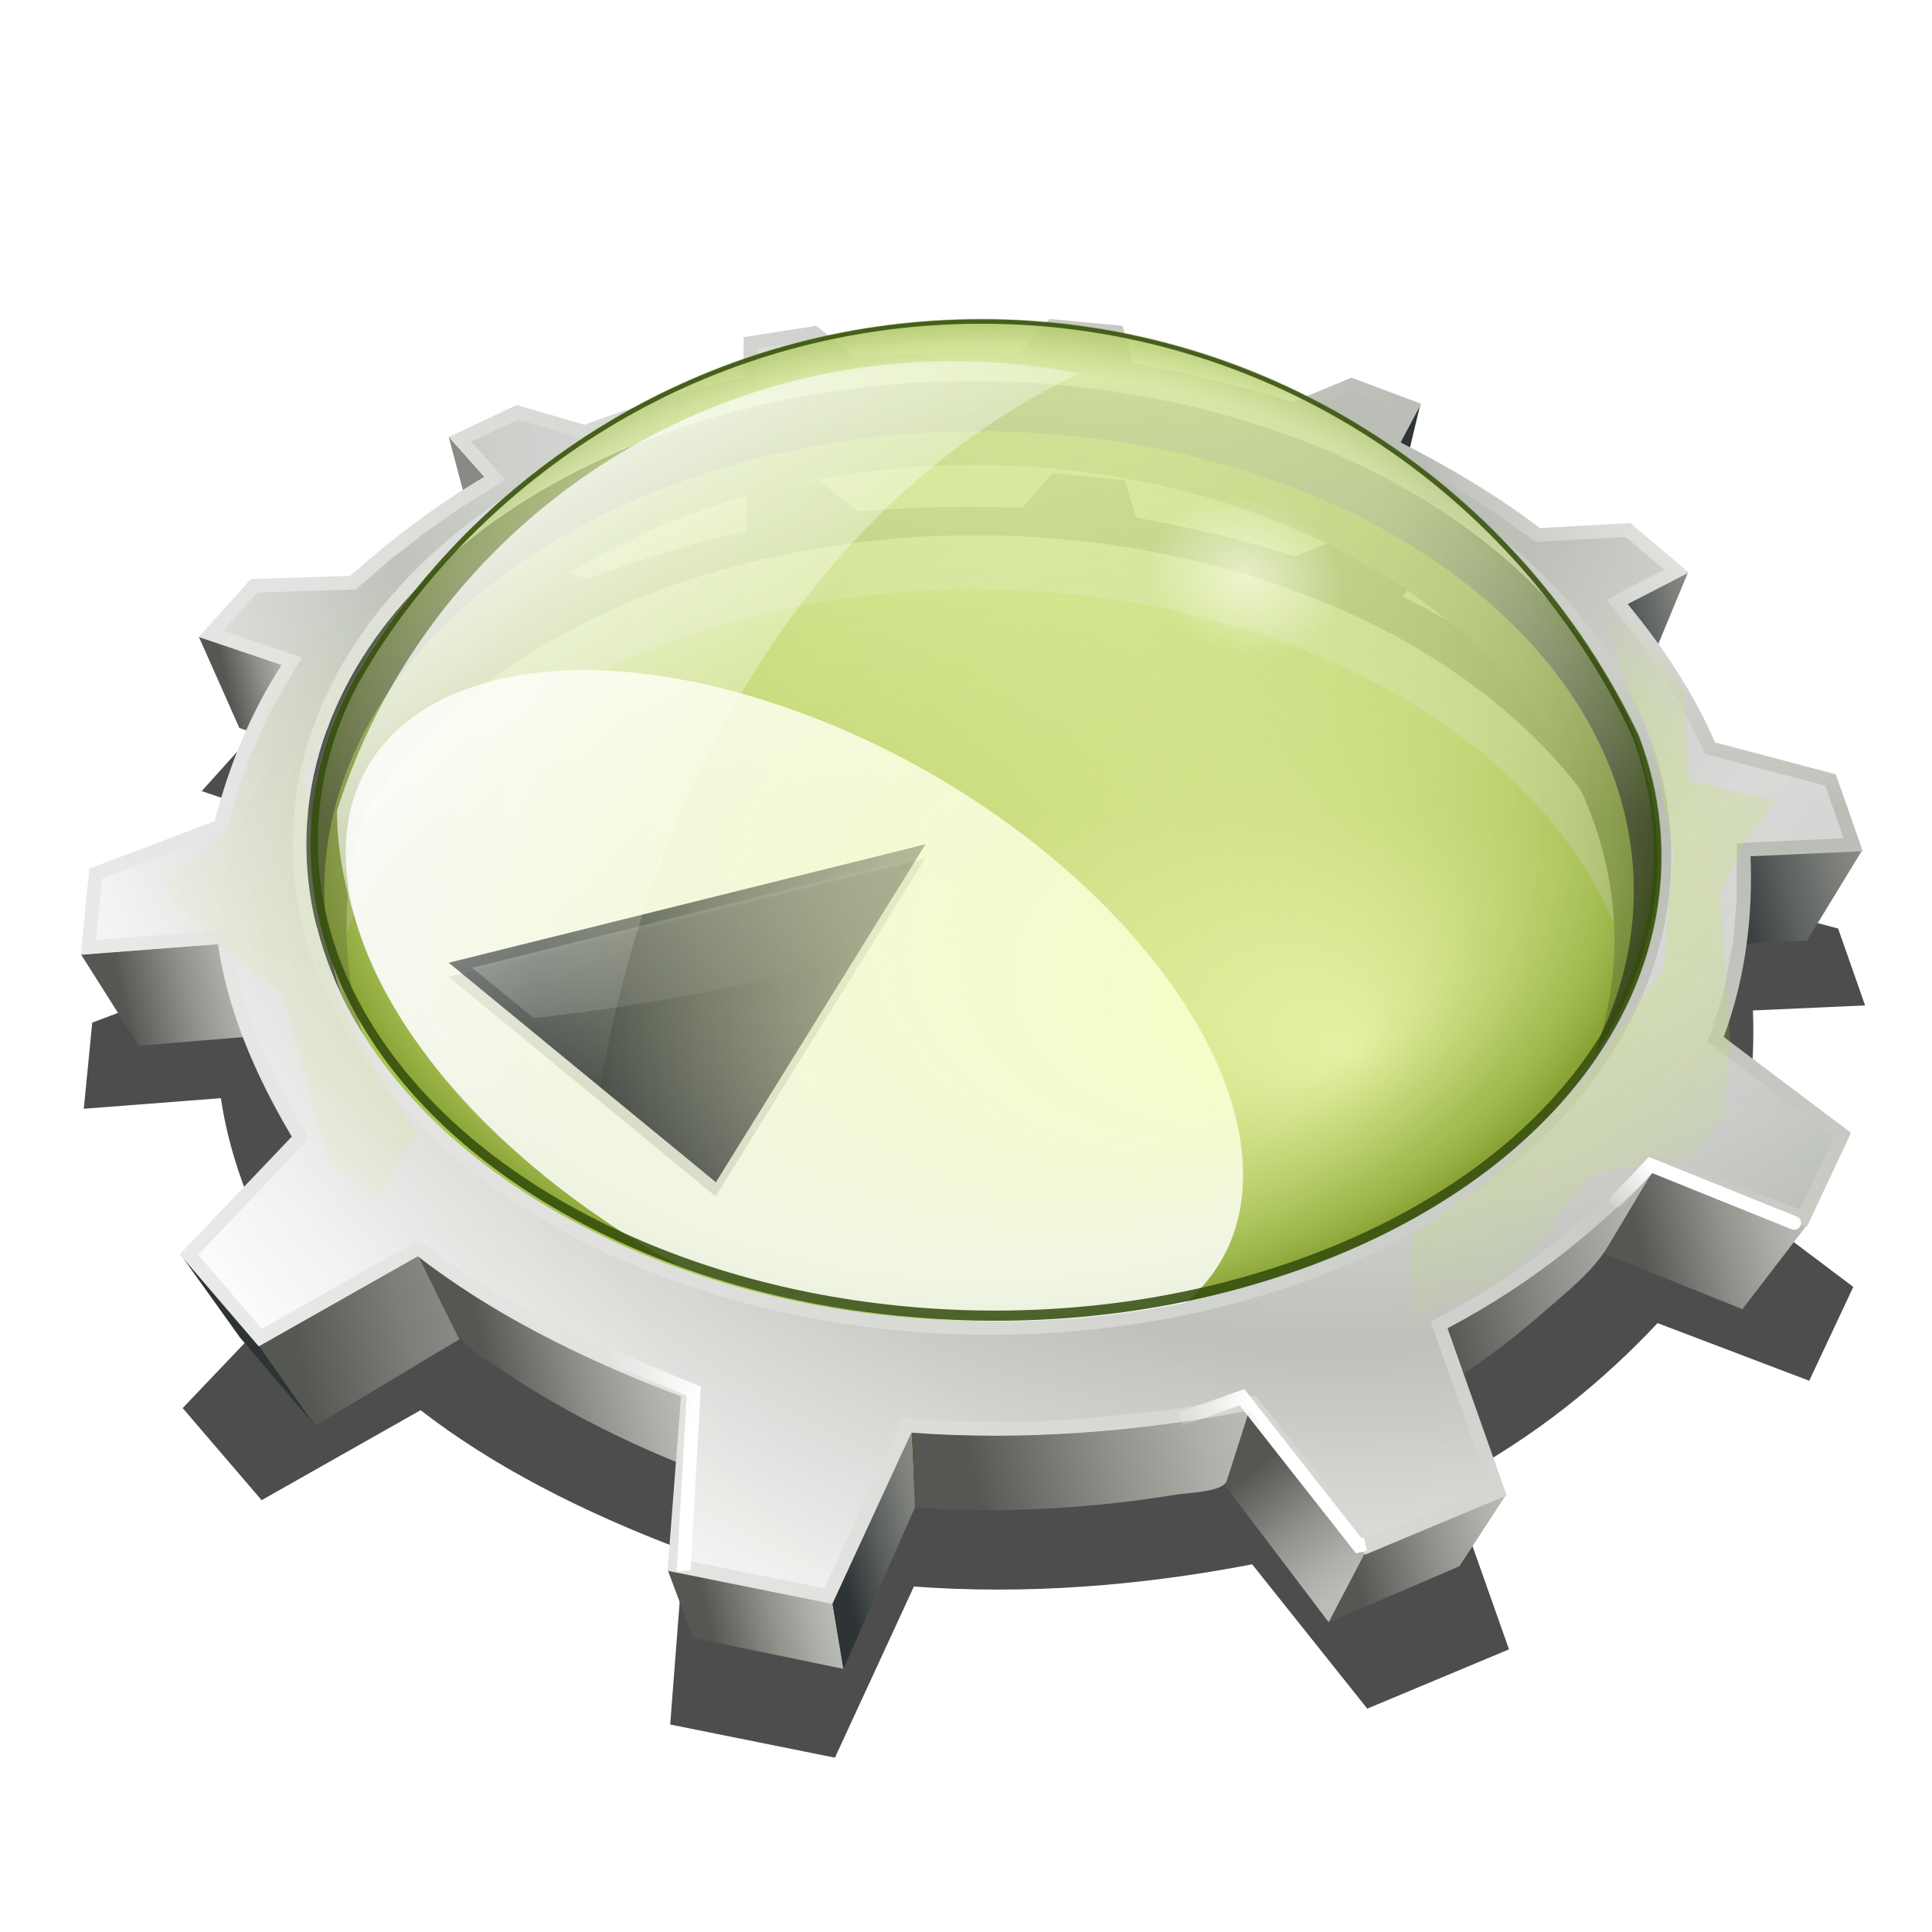 <?xml version="1.0" encoding="UTF-8" standalone="no"?>
<!-- Created with Inkscape (http://www.inkscape.org/) -->
<svg height="128" width="128" xmlns="http://www.w3.org/2000/svg" xmlns:xlink="http://www.w3.org/1999/xlink">
  <defs>
    <linearGradient id="linearGradient12009">
      <stop offset="0" stop-color="#fefefe"/>
      <stop offset="1" stop-color="#fefefe" stop-opacity="0"/>
    </linearGradient>
    <linearGradient id="linearGradient4560">
      <stop offset="0" stop-color="#edffb5" stop-opacity="0"/>
      <stop offset=".903" stop-color="#a2b85a" stop-opacity=".196"/>
      <stop offset="1" stop-color="#577200" stop-opacity=".397"/>
    </linearGradient>
    <linearGradient id="linearGradient4178">
      <stop offset="0" stop-color="#fff"/>
      <stop offset="1" stop-color="#fff" stop-opacity="0"/>
    </linearGradient>
    <linearGradient id="lg1">
      <stop offset=".183" stop-color="#2e3436"/>
      <stop offset=".539" stop-color="#5c605e"/>
      <stop offset=".836" stop-color="#7c7f7a"/>
      <stop offset="1" stop-color="#888a85"/>
    </linearGradient>
    <linearGradient id="linearGradient15639" gradientUnits="userSpaceOnUse" x1="111.583" x2="120.409" xlink:href="#lg1" y1="62.622" y2="62.622"/>
    <linearGradient id="lg2">
      <stop offset=".183" stop-color="#555753"/>
      <stop offset=".227" stop-color="#5c5e5a"/>
      <stop offset=".583" stop-color="#8f918b"/>
      <stop offset=".852" stop-color="#aeb1aa"/>
      <stop offset="1" stop-color="#babdb6"/>
    </linearGradient>
    <linearGradient id="linearGradient15641" gradientUnits="userSpaceOnUse" x1="13.747" x2="20.19" xlink:href="#lg2" y1="43.694" y2="43.694"/>
    <linearGradient id="linearGradient15643" gradientUnits="userSpaceOnUse" x1="114.986" x2="128" xlink:href="#lg1" y1="83.816" y2="83.816"/>
    <linearGradient id="linearGradient15645" gradientUnits="userSpaceOnUse" x1="0" x2="11.768" xlink:href="#lg2" y1="63.398" y2="63.398"/>
    <linearGradient id="linearGradient15647" gradientUnits="userSpaceOnUse" x1="102.827" x2="117.675" xlink:href="#lg2" y1="106.597" y2="106.597"/>
    <linearGradient id="linearGradient15649" gradientUnits="userSpaceOnUse" x1="86.367" x2="107.906" xlink:href="#lg2" y1="107.231" y2="107.231"/>
    <linearGradient id="linearGradient15651" gradientUnits="userSpaceOnUse" x1="5.963" x2="20.277" y1="91.194" y2="91.194">
      <stop offset=".183" stop-color="#555753"/>
      <stop offset=".278" stop-color="#5c5e5a"/>
      <stop offset=".742" stop-color="#7c7e79"/>
      <stop offset="1" stop-color="#888a85"/>
    </linearGradient>
    <linearGradient id="linearGradient15653" gradientUnits="userSpaceOnUse" x1="18.756" x2="35.311" xlink:href="#lg2" y1="96.171" y2="96.171"/>
    <linearGradient id="linearGradient15655" gradientUnits="userSpaceOnUse" x1="49.718" x2="75.081" xlink:href="#lg2" y1="111.514" y2="111.514"/>
    <linearGradient id="linearGradient15657" gradientUnits="userSpaceOnUse" x1="73.484" x2="78.917" xlink:href="#lg2" y1="113.162" y2="125.339"/>
    <linearGradient id="linearGradient15659" gradientUnits="userSpaceOnUse" x1="77.079" x2="91.842" xlink:href="#lg2" y1="124.479" y2="124.479"/>
    <linearGradient id="linearGradient15661" gradientUnits="userSpaceOnUse" x1="31.116" x2="42.23" xlink:href="#lg2" y1="117.554" y2="117.554"/>
    <linearGradient id="linearGradient15663" gradientUnits="userSpaceOnUse" x1="41.891" x2="50.731" xlink:href="#lg1" y1="114.73" y2="114.73"/>
    <radialGradient id="radialGradient15697" cx="98.134" cy="40.59" gradientTransform="matrix(.884 -.212 .212 .884 -7.133 11.11)" gradientUnits="userSpaceOnUse" r="104.478">
      <stop offset=".183" stop-color="#babdb6"/>
      <stop offset=".313" stop-color="#d2d3d1"/>
      <stop offset=".396" stop-color="#ddd"/>
      <stop offset=".478" stop-color="#d8d9d8"/>
      <stop offset=".579" stop-color="#caccc8"/>
      <stop offset=".663" stop-color="#babdb6"/>
      <stop offset=".776" stop-color="#d6d7d3"/>
      <stop offset=".92" stop-color="#f4f4f3"/>
      <stop offset="1" stop-color="#fff"/>
    </radialGradient>
    <radialGradient id="radialGradient15700" cx="129.541" cy="52.301" gradientTransform="matrix(.884 -.212 .212 .884 -7.133 11.11)" gradientUnits="userSpaceOnUse" r="144.167">
      <stop offset="0" stop-color="#eeeeec"/>
      <stop offset=".046" stop-color="#e9e9e7"/>
      <stop offset=".103" stop-color="#dadbd7"/>
      <stop offset=".167" stop-color="#c2c4be"/>
      <stop offset=".183" stop-color="#babdb6"/>
      <stop offset=".31" stop-color="#c4c6c0"/>
      <stop offset=".754" stop-color="#e2e3e0"/>
      <stop offset="1" stop-color="#eeeeec"/>
    </radialGradient>
    <linearGradient id="linearGradient15703" gradientTransform="matrix(.884 -.212 .212 .884 -7.133 11.11)" gradientUnits="userSpaceOnUse" x1="30.963" x2="105.869" y1="39.531" y2="92.38">
      <stop offset=".183" stop-color="#555753"/>
      <stop offset=".239" stop-color="#5c5e5a"/>
      <stop offset=".516" stop-color="#7c7e79"/>
      <stop offset=".669" stop-color="#888a85"/>
      <stop offset="1" stop-color="#2e3436"/>
    </linearGradient>
    <filter id="filter4156" height="1.13" width="1.369" x="-.184" y="-.065">
      <feGaussianBlur stdDeviation=".365"/>
    </filter>
    <filter id="filter4160" height="1.148" width="1.275" x="-.137" y="-.074">
      <feGaussianBlur stdDeviation=".415"/>
    </filter>
    <linearGradient id="linearGradient4176" gradientUnits="userSpaceOnUse" x1="36.5" x2="30" xlink:href="#linearGradient4178" y1="97.375" y2="94.125"/>
    <linearGradient id="linearGradient4184" gradientUnits="userSpaceOnUse" x1="75.5" x2="69.5" xlink:href="#linearGradient4178" y1="108.25" y2="109.5"/>
    <linearGradient id="linearGradient4194" gradientUnits="userSpaceOnUse" x1="104.152" x2="108.334" y1="100.688" y2="98.39">
      <stop offset="0" stop-color="#fff" stop-opacity="0"/>
      <stop offset="1" stop-color="#fff"/>
    </linearGradient>
    <filter id="filter4196" height="1.265" width="1.151" x="-.075" y="-.133">
      <feGaussianBlur stdDeviation=".436"/>
    </filter>
    <filter id="filter4507">
      <feGaussianBlur stdDeviation="1.828"/>
    </filter>
    <linearGradient id="linearGradient4544" gradientUnits="userSpaceOnUse" x1="73.686" x2="73.686" y1="17.985" y2="54.4">
      <stop offset="0" stop-color="#edffb5"/>
      <stop offset="1" stop-color="#edffb5" stop-opacity="0"/>
    </linearGradient>
    <radialGradient id="radialGradient4566" cx="65.07" cy="53.69" gradientTransform="matrix(.961 0 0 .713 2.786 16.041)" gradientUnits="userSpaceOnUse" r="46.562" xlink:href="#linearGradient4560"/>
    <filter id="filter4640" color-interpolation-filters="sRGB">
      <feGaussianBlur stdDeviation=".705"/>
    </filter>
    <linearGradient id="linearGradient4746" gradientUnits="userSpaceOnUse" x1="29.727" x2="61.316" xlink:href="#lg1" y1="67.13" y2="67.13"/>
    <linearGradient id="linearGradient4748" gradientUnits="userSpaceOnUse" x1="7.455" x2="49.485" xlink:href="#linearGradient12009" y1="18.404" y2="67.312"/>
    <linearGradient id="linearGradient10784" gradientTransform="matrix(.817 0 0 .814 9.918 21.711)" gradientUnits="userSpaceOnUse" x1="26.243" x2="61.184" xlink:href="#linearGradient4178" y1="3.946" y2="39.024"/>
    <filter id="filter12017" height="1.205" width="1.17" x="-.085" y="-.102">
      <feGaussianBlur stdDeviation=".489"/>
    </filter>
    <radialGradient id="radialGradient12023" cx="86.09" cy="48.804" gradientTransform="matrix(1 0 0 .821 0 8.76)" gradientUnits="userSpaceOnUse" r="6.894" xlink:href="#linearGradient12009"/>
    <radialGradient id="radialGradient12033" cx="65.07" cy="53.94" fx="93.001" fy="77.308" gradientTransform="matrix(.872 0 0 .647 8.281 19.705)" gradientUnits="userSpaceOnUse" r="46.562">
      <stop offset="0" stop-color="#f7ffb9"/>
      <stop offset="1" stop-color="#f7ffb9" stop-opacity="0"/>
    </radialGradient>
    <filter id="filter12059" height="1.268" width="1.612" x="-.306" y="-.134">
      <feGaussianBlur stdDeviation="2.525"/>
    </filter>
    <filter id="filter12087" height="1.334" width="1.232" x="-.116" y="-.167">
      <feGaussianBlur stdDeviation="4.66"/>
    </filter>
    <clipPath id="clipPath12125">
      <path d="m65.05-64.318c-17.462 0-32.84 8.926-41.812 22.469-.361.545-.691 1.097-1.031 1.656-.203.335-.398.692-.594 1.031-1.927 3.663-2.976 7.732-2.781 12.062.226 5.007 2.094 9.845 5.406 14.219 3.573 4.718 8.751 8.777 15.188 11.844 6.743 3.212 14.595 5.199 22.938 5.656 8.38.459 16.862-.647 24.688-3.438 7.492-2.671 13.369-6.517 17.531-11 3.866-4.165 6.171-8.796 7-13.469.741-4.174.299-8.371-1.219-12.344-8.038-16.948-25.308-28.688-45.312-28.688z"/>
    </clipPath>
    <radialGradient cx="65.07" cy="53.69" gradientTransform="matrix(1 0 0 .741 .3 -69.602)" gradientUnits="userSpaceOnUse" r="46.562" xlink:href="#linearGradient4560"/>
    <radialGradient id="radialGradient12138" cx="64.172" cy="61.531" fx="102.66" fy="44.958" gradientTransform="matrix(1 0 0 .534 0 28.703)" gradientUnits="userSpaceOnUse" r="61.732">
      <stop offset="0" stop-color="#c0ed32"/>
      <stop offset=".758" stop-color="#c0ed32" stop-opacity=".498"/>
      <stop offset="1" stop-color="#c0ed32" stop-opacity="0"/>
    </radialGradient>
    <filter id="filter4870">
      <feGaussianBlur stdDeviation=".811"/>
    </filter>
  </defs>
  <g>
    <path d="m111.902 51.041c.611.77 1.197 1.55 1.754 2.34.567.803 1.106 1.617 1.609 2.441.512.839.991 1.686 1.432 2.544.447.874.855 1.759 1.218 2.653l8.563 2.455 1.81 5.522-8.004.193c.019 1.025-.003 2.058-.067 3.096-.066 1.059-.178 2.122-.345 3.187-.17 1.085-.395 2.172-.684 3.255-.293 1.105-.651 2.206-1.082 3.298l8.93 7.019-3.278 6.626-10.726-4.331c-.971.992-1.996 1.973-3.083 2.935-1.102.977-2.268 1.935-3.501 2.863-1.252.944-2.574 1.855-3.971 2.727-1.415.883-2.906 1.725-4.48 2.514l3.968 12.002-10.192 4.019-7.994-10.457c-1.989.343-3.988.628-5.997.853-2.016.227-4.037.391-6.061.49-2.028.099-4.052.13-6.07.089-2.019-.04-4.025-.153-6.016-.341l-5.88 12.084-11.696-2.603 1.216-12.406c-1.79-.714-3.535-1.466-5.231-2.262-1.678-.785-3.304-1.612-4.87-2.481-1.548-.859-3.036-1.758-4.456-2.702-1.402-.931-2.736-1.903-3.994-2.919l-11.464 6.182-5.494-6.68 8.156-8.218c-.66-1.163-1.271-2.33-1.824-3.502-.543-1.151-1.03-2.306-1.455-3.468-.416-1.14-.771-2.286-1.058-3.437-.282-1.131-.498-2.268-.642-3.41l-9.788.553.728-6.126 9.004-3.199c.29-1.038.613-2.052.97-3.042.351-.971.735-1.92 1.155-2.845.412-.908.858-1.795 1.34-2.66.474-.848.983-1.678 1.527-2.487l-5.855-2.114 3.806-4.056 7.081-.078c.769-.657 1.549-1.3 2.343-1.922.782-.614 1.577-1.208 2.388-1.785.8-.567 1.614-1.117 2.447-1.647.821-.522 1.66-1.025 2.518-1.509l-2.472-2.888 4.892-2.184 4.793 1.514c.928-.325 1.862-.638 2.802-.938.933-.297 1.873-.58 2.823-.848.942-.264 1.894-.514 2.857-.747.957-.23 1.925-.444 2.908-.638l.083-2.848 5.192-.699 2.716 2.3c1.004-.061 2.003-.108 2.994-.141.99-.032 1.973-.05 2.95-.053.975-.003 1.945.01 2.909.038.964.03 1.924.075 2.878.138l2.185-2.427 5.181.596.724 2.679c.956.194 1.907.398 2.854.616.951.218 1.898.451 2.839.699.945.249 1.884.513 2.816.792.938.283 1.868.582 2.789.899l4.226-1.653 4.928 1.963-1.52 2.721c.837.449 1.671.912 2.496 1.391.835.484 1.663.984 2.48 1.503.825.525 1.64 1.069 2.441 1.633.81.573 1.606 1.166 2.384 1.782l6.442-.229 4.105 3.619-4.405 2.156zm-24.585 46.945c7.804-2.602 13.96-6.462 18.36-11.009 4.086-4.224 6.567-8.953 7.524-13.767.88-4.424.466-8.889-1.127-13.136-1.469-3.91-3.944-7.645-7.362-11.051-3.177-3.165-6.932-5.804-10.98-7.921-3.857-2.016-8.064-3.604-12.409-4.743-4.235-1.109-8.695-1.816-13.205-2.077-4.5-.262-9.161-.086-13.842.603-4.793.706-9.27 1.898-13.33 3.495-4.251 1.673-8.129 3.822-11.452 6.366-3.547 2.716-6.518 5.926-8.628 9.522-2.287 3.9-3.585 8.296-3.469 13.023.127 5.181 1.931 10.209 5.263 14.802 3.594 4.954 8.869 9.272 15.458 12.581 6.903 3.465 14.988 5.693 23.603 6.343 8.655.653 17.446-.314 25.596-3.032" fill-opacity=".699" filter="url(#filter4507)" transform="matrix(.929 -.019 .019 .929 3.077 4.953)"/>
    <path d="m87.317 97.985c7.804-2.602 13.96-6.462 18.36-11.009 4.086-4.224 6.567-8.953 7.524-13.767.88-4.424.466-8.889-1.127-13.136-1.469-3.91-3.944-7.645-7.362-11.051-3.177-3.165-6.932-5.804-10.98-7.921-3.857-2.016-8.064-3.604-12.409-4.743-4.235-1.109-8.695-1.816-13.205-2.077-4.5-.262-9.161-.086-13.842.603-4.793.706-9.27 1.898-13.33 3.495-4.251 1.673-8.129 3.822-11.452 6.366-3.547 2.716-6.518 5.926-8.628 9.522-2.287 3.9-3.585 8.296-3.469 13.023.127 5.181 1.931 10.209 5.263 14.802 3.594 4.954 8.869 9.272 15.458 12.581 6.903 3.465 14.988 5.693 23.603 6.343 8.655.653 17.446-.314 25.596-3.032" fill="#a9d700" fill-opacity=".699" filter="url(#filter12087)" transform="matrix(.902 -.019 .019 .902 4.831 9.455)"/>
    <g transform="matrix(.884 -.212 .212 .884 -7.133 11.11)">
      <polygon fill="#2e3436" points="104.308 42.665 101.443 48.281 99.325 50.763 102.198 45.052 104.308 42.665"/>
      <polygon fill="#888a85" points="36.695 31.943 36.777 38.529 35.018 35.046 34.854 28.521 36.695 31.943"/>
      <polygon fill="url(#linearGradient15639)" points="120.409 59.164 116.31 64.8 111.584 66.079 115.541 60.359 120.409 59.164"/>
      <polygon fill="url(#linearGradient15641)" points="19.134 41.833 20.19 48.94 15.072 45.603 13.747 38.448 19.134 41.833"/>
      <polygon fill="url(#linearGradient15643)" points="128 81.855 122.553 87.325 114.986 85.897 119.965 80.308 128 81.855"/>
      <polygon fill="url(#linearGradient15645)" points="9.896 60.54 11.768 67.834 2.542 66.417 0 58.963 9.896 60.54"/>
      <polygon fill="url(#linearGradient15647)" points="117.675 107.509 111.716 112.342 102.827 106.038 107.906 100.851 117.675 107.509"/>
      <path d="m89.93 112.5c2.571-.895 5.072-1.971 7.479-3.241 1.925-1.016 4.29-2.069 5.826-3.639 1.557-1.59 3.113-3.18 4.67-4.77-5.071 3.334-10.566 5.782-16.386 7.467-.731.211-.976.221-1.414.753-.458.557-.916 1.113-1.375 1.669-.788.958-1.576 1.915-2.364 2.872 1.202-.325 2.387-.704 3.563-1.111" fill="url(#linearGradient15649)"/>
      <polygon fill="#2e3436" points="5.963 89.723 8.584 96.346 4.754 88.811 1.929 81.856 5.963 89.723"/>
      <polygon fill="url(#linearGradient15651)" points="18.756 86.042 20.277 92.667 8.584 96.346 5.963 89.723 18.756 86.042"/>
      <path d="m20.096 91.875c.339 1.479 1.732 2.686 2.722 3.767 1.17 1.278 2.399 2.502 3.674 3.675 2.762 2.541 5.734 4.849 8.819 6.982-.058-1.205-.116-2.41-.173-3.615-.032-.656-.063-1.313-.095-1.971-.016-.327.032-.253-.306-.483-.682-.465-1.358-.937-2.029-1.417-5.135-3.664-9.987-7.841-13.951-12.771.447 1.944.892 3.889 1.339 5.833" fill="url(#linearGradient15653)"/>
      <path d="m49.826 112.358c6.054 1.926 12.354 3.044 18.685 3.51.816.061 3.307.613 3.762-.142.252-.418.504-.835.755-1.253.685-1.135 1.369-2.27 2.054-3.404-8.236-.359-16.485-1.655-24.349-4.162-.173.917-.347 1.833-.521 2.75-.09.479-.746 2.254-.385 2.701" fill="url(#linearGradient15655)"/>
      <polygon fill="url(#linearGradient15657)" points="80.79 123.251 77.079 127.505 72.062 116.073 75.081 111.069 80.79 123.251"/>
      <polygon fill="url(#linearGradient15659)" points="91.842 121.454 87.285 125.751 77.079 127.505 80.79 123.251 91.842 121.454"/>
      <polygon fill="url(#linearGradient15661)" points="42.23 117.696 41.891 122.554 31.767 117.806 31.116 112.553 42.23 117.696"/>
      <polygon fill="url(#linearGradient15663)" points="50.731 106.907 49.707 112.322 41.891 122.554 42.23 117.696 50.731 106.907"/>
    </g>
    <path d="m106.091 44.325c-5.899-9.456-16.723-14.964-27.282-17.439-10.758-2.521-22.324-2.201-32.866 1.159-10.297 3.282-20.86 10.112-24.471 20.819-1.692 5.015-1.503 10.483.433 15.401.906 2.304 2.032 4.534 3.06 6.785.065.143.131.287.196.43-2.262-4.959-2.845-10.579-1.467-15.866 1.353-5.187 4.459-9.76 8.378-13.362 7.977-7.334 18.984-10.86 29.663-11.38 10.857-.528 22.209 2.005 31.299 8.111 9.177 6.164 15.856 16.661 13.422 28.029-.439 2.049-1.152 4.036-2.091 5.908 1.363-2.719 2.927-5.423 3.998-8.275 2.547-6.784 1.542-14.214-2.27-20.319" fill="url(#linearGradient15703)"/>
    <path d="m107.841 40.024c.582.704 1.142 1.418 1.675 2.141.542.736 1.059 1.482 1.542 2.238.492.77.953 1.548 1.38 2.337.433.803.829 1.618 1.183 2.442l8.005 2.118 1.788 5.097-7.435.333c.037.952.037 1.913-.003 2.878-.041.985-.125 1.975-.26 2.968-.138 1.012-.326 2.026-.573 3.038-.251 1.033-.563 2.063-.942 3.086l8.434 6.352-2.92 6.221-10.051-3.82c-.884.94-1.818 1.872-2.809 2.787-1.006.929-2.07 1.842-3.199 2.728-1.146.901-2.357 1.774-3.638 2.61-1.298.848-2.668 1.659-4.115 2.422l3.918 11.078-9.395 3.93-7.629-9.565c-1.841.357-3.694.66-5.557.908-1.869.249-3.745.441-5.623.571-1.883.13-3.764.198-5.64.199-1.877.001-3.744-.065-5.597-.202l-5.234 11.343-10.92-2.195.893-11.553c-1.677-.63-3.314-1.295-4.904-2.002-1.574-.698-3.102-1.435-4.574-2.213-1.455-.769-2.855-1.576-4.193-2.426-1.32-.838-2.579-1.717-3.768-2.637l-10.536 5.965-5.234-6.103 7.423-7.794c-.636-1.068-1.226-2.141-1.762-3.22-.527-1.059-1.002-2.124-1.418-3.196-.408-1.051-.761-2.11-1.049-3.174-.284-1.045-.506-2.098-.662-3.157l-9.086.701.56-5.708 8.307-3.145c.249-.97.53-1.919.843-2.846.307-.909.646-1.799 1.019-2.666.365-.852.763-1.684 1.195-2.498.424-.797.881-1.578 1.371-2.34l-5.482-1.853 3.459-3.842 6.579-.208c.702-.626 1.414-1.238 2.141-1.831.715-.586 1.443-1.153 2.186-1.704.732-.542 1.479-1.069 2.242-1.577.753-.501 1.523-.985 2.312-1.45l-2.353-2.637 4.504-2.123 4.484 1.315c.856-.32 1.718-.629 2.586-.925.861-.294 1.73-.575 2.607-.842.871-.263 1.75-.514 2.641-.748.885-.232 1.781-.449 2.69-.649l.022-2.648 4.811-.749 2.568 2.085c.932-.076 1.86-.138 2.78-.188.919-.048 1.833-.085 2.741-.106.906-.022 1.808-.028 2.704-.02.896.009 1.79.033 2.678.073l1.984-2.297 4.827.455.724 2.476c.892.162 1.78.333 2.664.518.888.185 1.773.383 2.652.595.883.213 1.761.44 2.632.682.877.245 1.747.505 2.609.782l3.896-1.617 4.618 1.73-1.361 2.558c.787.402 1.571.816 2.347 1.245.785.434 1.564.883 2.333 1.349.777.472 1.545.963 2.299 1.471.764.517 1.515 1.053 2.25 1.61l5.983-.336 3.884 3.284-4.052 2.088zm-21.949 44.099c7.203-2.568 12.85-6.273 16.852-10.583 3.717-4.004 5.932-8.446 6.729-12.938.733-4.128.263-8.27-1.299-12.187-1.44-3.606-3.811-7.03-7.053-10.129-3.013-2.88-6.553-5.261-10.356-7.151-3.623-1.8-7.563-3.195-11.623-4.17-3.957-.949-8.115-1.522-12.312-1.677-4.187-.157-8.516.096-12.853.826-4.441.747-8.579 1.941-12.322 3.503-3.918 1.636-7.481 3.707-10.521 6.136-3.245 2.592-5.945 5.632-7.836 9.014-2.051 3.668-3.173 7.779-2.975 12.169.217 4.813 1.99 9.451 5.174 13.656 3.435 4.536 8.42 8.448 14.607 11.396 6.482 3.088 14.038 5.004 22.057 5.443 8.056.442 16.207-.625 23.73-3.308" fill="url(#radialGradient15700)"/>
    <path d="m50.151 25.699-3.363.811-2.609.739-2.577.832-2.84 1.016-.296-.079s-3.584-1.051-4.152-1.218c-.399.188-1.948.918-3.09 1.456.697.781 2.259 2.532 2.259 2.532l-3.203 2.01-2.205 1.55-2.15 1.677c-.002.001-2.355 2.015-2.355 2.015l-.333.022s-5.505.174-6.191.196c-.316.351-1.384 1.537-2.275 2.527 1.517.513 5.23 1.768 5.23 1.768l-1.917 3.271-1.162 2.429c0.0 0-.993 2.599-.993 2.599l-.952 3.213-.431.192s-6.853 2.594-7.779 2.945c-.071.721-.276 2.82-.399 4.067 1.678-.13 8.851-.683 8.851-.683l.123.84c.11.745.256 1.503.438 2.26.063.264.131.528.202.791l1.019 3.083 1.385 3.12 2.048 3.742-.442.509s-5.888 6.184-6.856 7.199c.773.902 3.5 4.082 4.211 4.911 1.146-.649 10.411-5.894 10.411-5.894l.478.37c1.146.887 2.39 1.757 3.699 2.588 1.285.817 2.675 1.621 4.13 2.39l4.517 2.185c.001.001 5.47 2.233 5.47 2.233l-.027.671s-.723 9.359-.831 10.75c1.264.253 8.289 1.666 9.426 1.894.535-1.158 5.197-11.263 5.197-11.263l.628.046c1.806.134 3.667.201 5.53.2 1.827-.001 3.704-.067 5.577-.197l5.566-.566 6.03-.985.358.411s6.438 8.071 7.201 9.028c1.003-.419 6.737-2.818 7.968-3.333-.492-1.393-3.893-11.009-3.893-11.009l.696-.367c1.374-.724 2.733-1.525 4.041-2.379 1.224-.799 2.426-1.661 3.573-2.563.001-.001 3.143-2.681 3.143-2.681.001-.001 3.18-3.154 3.18-3.154l.57.185s7.924 3.011 9.262 3.52c.484-1.031 1.817-3.87 2.248-4.789-1.021-.768-8.385-6.316-8.385-6.316l.235-.635c.357-.962.663-1.966.912-2.985-0-.001.555-2.945.555-2.945-0-.001.253-2.883.253-2.883l.003-3.675.868-.075s4.504-.201 6.212-.278c-.429-1.222-1.025-2.921-1.223-3.487-.827-.219-7.943-2.102-7.943-2.102l-1.348-2.783-1.346-2.278-1.508-2.188-2.321-2.967.962-.523s1.651-.851 2.842-1.465c-1.007-.851-2.228-1.884-2.568-2.171-.638.036-5.94.333-5.94.333l-2.49-1.783-2.263-1.448-2.3-1.33c-.001-.001-3.125-1.658-3.125-1.658l.415-.811s.472-.888.874-1.643c-1.099-.412-2.864-1.073-3.312-1.24-.555.23-3.863 1.604-3.863 1.604l-2.902-.871-2.602-.674-2.623-.589c-.001-0-3.185-.62-3.185-.62l-.167-.534s-.35-1.198-.551-1.884c-.832-.078-3.091-.291-3.746-.353-.438.508-1.96 2.269-1.96 2.269l-3.093-.084-2.673.02-2.715.105-3.111.211-.29-.225s-1.771-1.438-2.254-1.831c-.556.086-2.676.417-3.649.568-.006.775-.022 2.586-.022 2.586zm-10.439 57.11c-6.249-2.978-11.416-7.012-14.941-11.668-3.33-4.397-5.132-9.162-5.358-14.164-.197-4.377.842-8.634 3.09-12.654 1.904-3.405 4.617-6.528 8.062-9.281 3.099-2.476 6.712-4.584 10.739-6.265 3.872-1.616 8.085-2.814 12.521-3.561 4.278-.72 8.664-1.002 13.038-.838 4.236.157 8.438.73 12.49 1.702 4.215 1.012 8.19 2.438 11.816 4.24 4.056 2.016 7.616 4.475 10.579 7.308 3.324 3.178 5.77 6.694 7.269 10.449 1.654 4.147 2.109 8.415 1.35 12.683-.848 4.774-3.253 9.407-6.958 13.398-4.253 4.581-10.205 8.322-17.213 10.821-7.442 2.654-15.771 3.815-24.086 3.359-7.977-.437-15.722-2.349-22.399-5.53z" fill="url(#radialGradient15697)" opacity=".849"/>
    <path d="m64.864 28.575c-23.962 0-43.38 13.632-43.38 30.432 0 2.367.382 4.668 1.112 6.88.775 1.621 1.763 3.196 2.914 4.717 3.435 4.536 8.413 8.437 14.6 11.386 6.482 3.088 14.031 4.998 22.051 5.438 8.056.442 16.21-.622 23.733-3.305 7.203-2.568 12.852-6.265 16.853-10.575.536-.578 1.028-1.178 1.502-1.772 2.566-3.884 3.996-8.206 3.996-12.768 0-16.8-19.418-30.432-43.38-30.432z" fill="#a1b85a" opacity=".746"/>
    <path d="m64.984 21.168c-16.787 0-31.57 8.581-40.196 21.6-.347.524-.664 1.054-.991 1.592-.195.322-.383.665-.571.991-1.853 3.521-2.861 7.433-2.674 11.596.217 4.813 2.013 9.464 5.197 13.669 3.435 4.536 8.413 8.437 14.6 11.386 6.482 3.088 14.031 4.998 22.051 5.438 8.056.442 16.21-.622 23.733-3.305 7.203-2.568 12.852-6.265 16.853-10.575 3.717-4.004 5.932-8.456 6.729-12.948.712-4.012.287-8.047-1.172-11.866-7.727-16.293-24.33-27.578-43.56-27.578z" fill="url(#linearGradient4544)"/>
    <path d="m65.032 21.12c-16.787 0-31.57 8.581-40.196 21.6-.347.524-.664 1.054-.991 1.592-.195.322-.383.665-.571.991-1.853 3.521-2.861 7.433-2.674 11.596.217 4.813 2.013 9.464 5.197 13.669 3.435 4.536 8.413 8.437 14.6 11.386 6.482 3.088 14.031 4.998 22.051 5.438 8.056.442 16.21-.622 23.733-3.305 7.203-2.568 12.852-6.265 16.853-10.575 3.717-4.004 5.932-8.456 6.729-12.948.712-4.012.287-8.047-1.172-11.866-7.727-16.293-24.33-27.578-43.56-27.578z" fill="url(#radialGradient4566)"/>
    <path d="m38.466 44.399c-9.27.079-15.562 4.477-15.562 12.107 0 9.325 9.394 20.53 22.141 27.368 5.411 2.003 11.395 3.231 17.664 3.575 5.303.291 10.653-.094 15.832-1.142 2.43-2.041 3.815-4.89 3.815-8.472 0-11.098-13.287-24.874-29.711-30.763-5.133-1.84-9.966-2.71-14.18-2.674z" fill="#fff" fill-opacity=".836"/>
    <path d="m61.316 55.934-31.588 7.85 17.703 14.543z" fill="url(#linearGradient4746)"/>
    <path d="m61.184 56.334-32.859 8.165 18.415 15.128z" filter="url(#filter4640)" opacity=".335" transform="matrix(.961 0 0 .961 2.498 2.739)"/>
    <path d="m59.031 56.469-29.656 7.375 4.25 3.469c8.515-.949 15.825-2.399 21.25-4.188z" fill="url(#linearGradient4748)" transform="matrix(.961 0 0 .961 3.047 2.762)"/>
    <g transform="matrix(.5 0 0 .5 -120.228 -50.385)"/>
    <g transform="matrix(.334 0 0 .334 -1700.694 -29.807)"/>
    <path d="m63.16 23.924c-19.132 0-35.346 12.527-40.834 29.783-.007 9.229 6.611 19.919 16.47 26.007 1.658-21.173 11.782-44.976 32.703-54.976-2.698-.531-5.486-.814-8.339-.814z" fill="url(#linearGradient10784)"/>
    <path d="m92.985 48.804a6.894 5.657 0 1 1 -13.789 0 6.894 5.657 0 1 1 13.789 0z" fill="url(#radialGradient12023)" filter="url(#filter12017)" opacity=".781" transform="matrix(.94 .096 0 .94 1.624 -15.983)"/>
    <path d="m64.744 21.421c-16.781 0-31.559 8.578-40.181 21.592-.347.524-.664 1.054-.991 1.592-.195.322-.383.665-.571.991-1.852 3.52-2.86 7.43-2.673 11.592.217 4.811 2.012 9.461 5.195 13.664 3.433 4.534 8.41 8.434 14.595 11.382 6.48 3.087 14.026 4.996 22.043 5.436 8.053.441 16.204-.622 23.724-3.303 7.2-2.567 12.847-6.263 16.847-10.571 3.716-4.003 5.93-8.453 6.727-12.943.712-4.011.287-8.044-1.171-11.862-7.724-16.287-24.321-27.568-43.545-27.568z" fill="url(#radialGradient12033)" opacity=".763"/>
    <path d="m28.281 34.656-7.062 3.188-4.25 2.469-1.406 6.375-2.469 7.781-4.594 3.875 3.875 3.906 4.594 3.531 2.469 9.531.719 2.125 3.188 2.469 2.812-4.594s-5.28-7.93-5.634-10.051c-.354-2.121-2.147-14.699-2.147-14.699l3.531-7.406 6.031-6.375zm78.125 0 3.562 10.969 1.062 1.75 1.75 8.5-.719 8.125-5.281 7.438-6.719 7.062-5.312 3.906v6l6.719-3.188 5.656-7.062 7.062-1.406 2.125-2.844.375-4.938-.719-10.25 1.75-3.562 2.125-2.812-6-1.406-.344-6.031z" fill="url(#radialGradient12138)" filter="url(#filter12059)" opacity=".553" transform="matrix(.961 0 0 .961 2.498 2.739)"/>
    <path d="m65.05-64.518c-17.462 0-32.84 8.926-41.812 22.469-.361.545-.691 1.097-1.031 1.656-.203.335-.398.692-.594 1.031-1.927 3.663-2.976 7.732-2.781 12.062.226 5.007 2.094 9.845 5.406 14.219 3.573 4.718 8.751 8.777 15.188 11.844 6.743 3.212 14.595 5.199 22.938 5.656 8.38.459 16.862-.647 24.688-3.438 7.492-2.671 13.369-6.517 17.531-11 3.866-4.165 6.171-8.796 7-13.469.741-4.174.299-8.371-1.219-12.344-8.038-16.948-25.308-28.688-45.312-28.688z" style="opacity:.926;fill:none;stroke:#334d0d;stroke-width:1;clip-path:url(#clipPath12125);filter:url(#filter4870)" transform="matrix(.961 0 0 .961 2.498 82.968)"/>
  </g>
  <g fill="none">
    <path d="m81 119.25h-.5l-5.75-12.5-4.75.5" filter="url(#filter4160)" stroke="url(#linearGradient4184)" transform="matrix(.884 -.212 .212 .884 -6.428 14.05)"/>
    <path d="m32.25 109.25v.25l3.75-12.5-5.5-4v-.25" filter="url(#filter4156)" stroke="url(#linearGradient4176)" transform="matrix(.884 -.212 .212 .884 -6.428 14.05)"/>
    <path d="m116.849 103.782-9.192-6.541-3.005 1.945" filter="url(#filter4196)" stroke="url(#linearGradient4194)" stroke-linecap="round" transform="matrix(.884 -.212 .212 .884 -6.428 14.05)"/>
  </g>
</svg>
